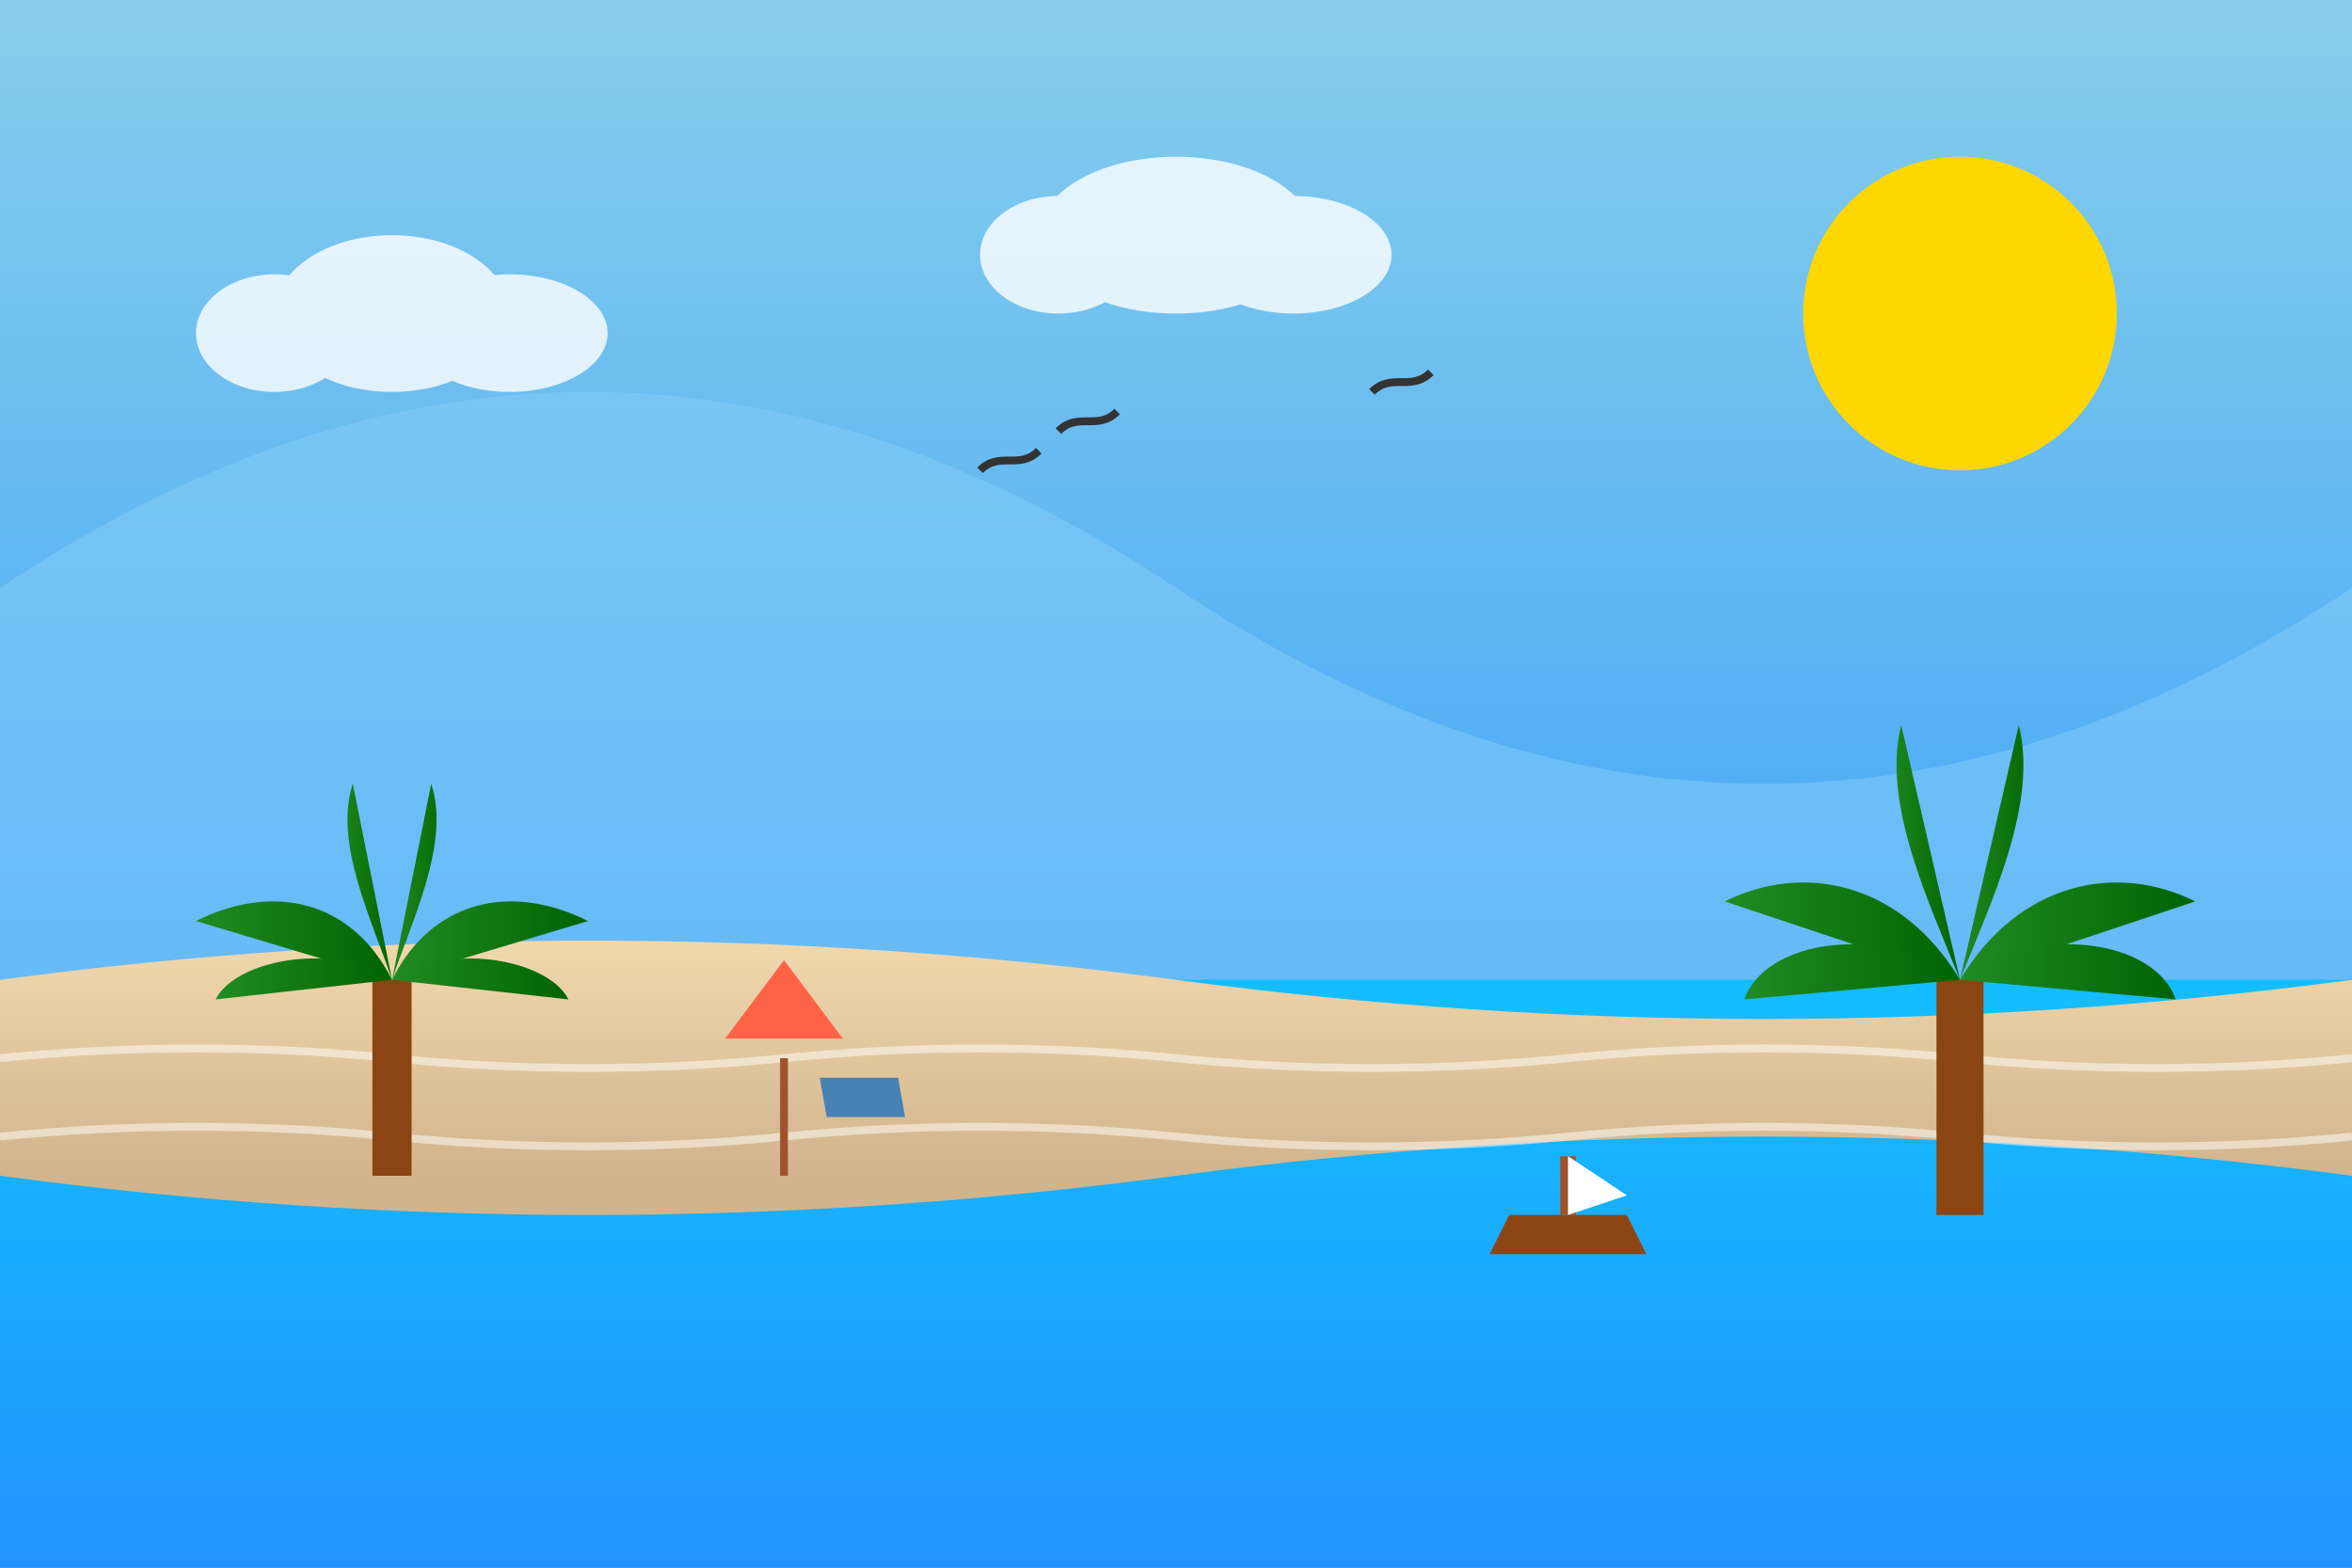 <svg xmlns="http://www.w3.org/2000/svg" width="600" height="400" viewBox="0 0 600 400">
  <rect x="0" y="0" width="600" height="400" fill="#808080" stroke="none"/>
  <defs>
    <linearGradient id="skyGradient" x1="0%" y1="0%" x2="0%" y2="100%">
      <stop offset="0%" style="stop-color:#87CEEB;stop-opacity:1" />
      <stop offset="100%" style="stop-color:#1E90FF;stop-opacity:1" />
    </linearGradient>
    <linearGradient id="sandGradient" x1="0%" y1="0%" x2="0%" y2="100%">
      <stop offset="0%" style="stop-color:#F5DEB3;stop-opacity:1" />
      <stop offset="100%" style="stop-color:#D2B48C;stop-opacity:1" />
    </linearGradient>
    <linearGradient id="waterGradient" x1="0%" y1="0%" x2="0%" y2="100%">
      <stop offset="0%" style="stop-color:#00BFFF;stop-opacity:0.8" />
      <stop offset="100%" style="stop-color:#1E90FF;stop-opacity:0.9" />
    </linearGradient>
    <linearGradient id="palmGradient" x1="0%" y1="0%" x2="100%" y2="0%">
      <stop offset="0%" style="stop-color:#228B22;stop-opacity:1" />
      <stop offset="100%" style="stop-color:#006400;stop-opacity:1" />
    </linearGradient>
  </defs>
  
  <!-- Sky -->
  <rect width="600" height="400" fill="url(#skyGradient)" />
  
  <!-- Sun -->
  <circle cx="500" cy="80" r="40" fill="#FFD700" />
  
  <!-- Distant mountains -->
  <path d="M0,150 Q150,50 300,150 T600,150 V400 H0 Z" fill="#87CEFA" opacity="0.5" />
  
  <!-- Ocean -->
  <path d="M0,250 L600,250 L600,400 L0,400 Z" fill="url(#waterGradient)" />
  
  <!-- Beach -->
  <path d="M0,250 Q150,230 300,250 T600,250 V300 Q450,280 300,300 T0,300 Z" fill="url(#sandGradient)" />
  
  <!-- Waves -->
  <path d="M0,270 Q50,265 100,270 T200,270 T300,270 T400,270 T500,270 T600,270" stroke="white" stroke-width="2" fill="none" opacity="0.5" />
  <path d="M0,290 Q50,285 100,290 T200,290 T300,290 T400,290 T500,290 T600,290" stroke="white" stroke-width="2" fill="none" opacity="0.5" />
  
  <!-- Palm tree 1 -->
  <g transform="translate(100, 250)">
    <!-- Trunk -->
    <rect x="-5" y="0" width="10" height="50" fill="#8B4513" />
    
    <!-- Leaves -->
    <g transform="translate(0, 0)">
      <path d="M0,0 C10,-20 30,-25 50,-15 L0,0 Z" fill="url(#palmGradient)" />
      <path d="M0,0 C-10,-20 -30,-25 -50,-15 L0,0 Z" fill="url(#palmGradient)" />
      <path d="M0,0 C5,-15 15,-35 10,-50 L0,0 Z" fill="url(#palmGradient)" />
      <path d="M0,0 C-5,-15 -15,-35 -10,-50 L0,0 Z" fill="url(#palmGradient)" />
      <path d="M0,0 C15,-10 40,-5 45,5 L0,0 Z" fill="url(#palmGradient)" />
      <path d="M0,0 C-15,-10 -40,-5 -45,5 L0,0 Z" fill="url(#palmGradient)" />
    </g>
  </g>
  
  <!-- Palm tree 2 -->
  <g transform="translate(500, 250)">
    <!-- Trunk -->
    <rect x="-6" y="0" width="12" height="60" fill="#8B4513" />
    
    <!-- Leaves -->
    <g transform="translate(0, 0)">
      <path d="M0,0 C15,-25 40,-30 60,-20 L0,0 Z" fill="url(#palmGradient)" />
      <path d="M0,0 C-15,-25 -40,-30 -60,-20 L0,0 Z" fill="url(#palmGradient)" />
      <path d="M0,0 C8,-20 20,-45 15,-65 L0,0 Z" fill="url(#palmGradient)" />
      <path d="M0,0 C-8,-20 -20,-45 -15,-65 L0,0 Z" fill="url(#palmGradient)" />
      <path d="M0,0 C20,-15 50,-10 55,5 L0,0 Z" fill="url(#palmGradient)" />
      <path d="M0,0 C-20,-15 -50,-10 -55,5 L0,0 Z" fill="url(#palmGradient)" />
    </g>
  </g>
  
  <!-- Small boat -->
  <g transform="translate(400, 320)">
    <path d="M-20,0 L20,0 L15,-10 L-15,-10 Z" fill="#8B4513" />
    <rect x="-2" y="-25" width="4" height="15" fill="#A0522D" />
    <path d="M0,-25 L0,-10 L15,-15 Z" fill="white" />
  </g>
  
  <!-- Beach umbrella -->
  <g transform="translate(200, 270)">
    <rect x="-1" y="0" width="2" height="30" fill="#A0522D" />
    <path d="M-15,-5 L15,-5 L0,-25 Z" fill="#FF6347" />
  </g>
  
  <!-- Beach chair -->
  <g transform="translate(220, 280)">
    <rect x="-10" y="-5" width="20" height="10" fill="#4682B4" transform="skewX(10)" />
  </g>
  
  <!-- Clouds -->
  <g fill="white" opacity="0.8">
    <ellipse cx="100" cy="80" rx="30" ry="20" />
    <ellipse cx="130" cy="85" rx="25" ry="15" />
    <ellipse cx="70" cy="85" rx="20" ry="15" />
    
    <ellipse cx="300" cy="60" rx="35" ry="20" />
    <ellipse cx="330" cy="65" rx="25" ry="15" />
    <ellipse cx="270" cy="65" rx="20" ry="15" />
  </g>
  
  <!-- Birds -->
  <g fill="none" stroke="#333" stroke-width="2">
    <path d="M250,120 C255,115 260,120 265,115" />
    <path d="M270,110 C275,105 280,110 285,105" />
    <path d="M350,100 C355,95 360,100 365,95" />
  </g>
</svg>